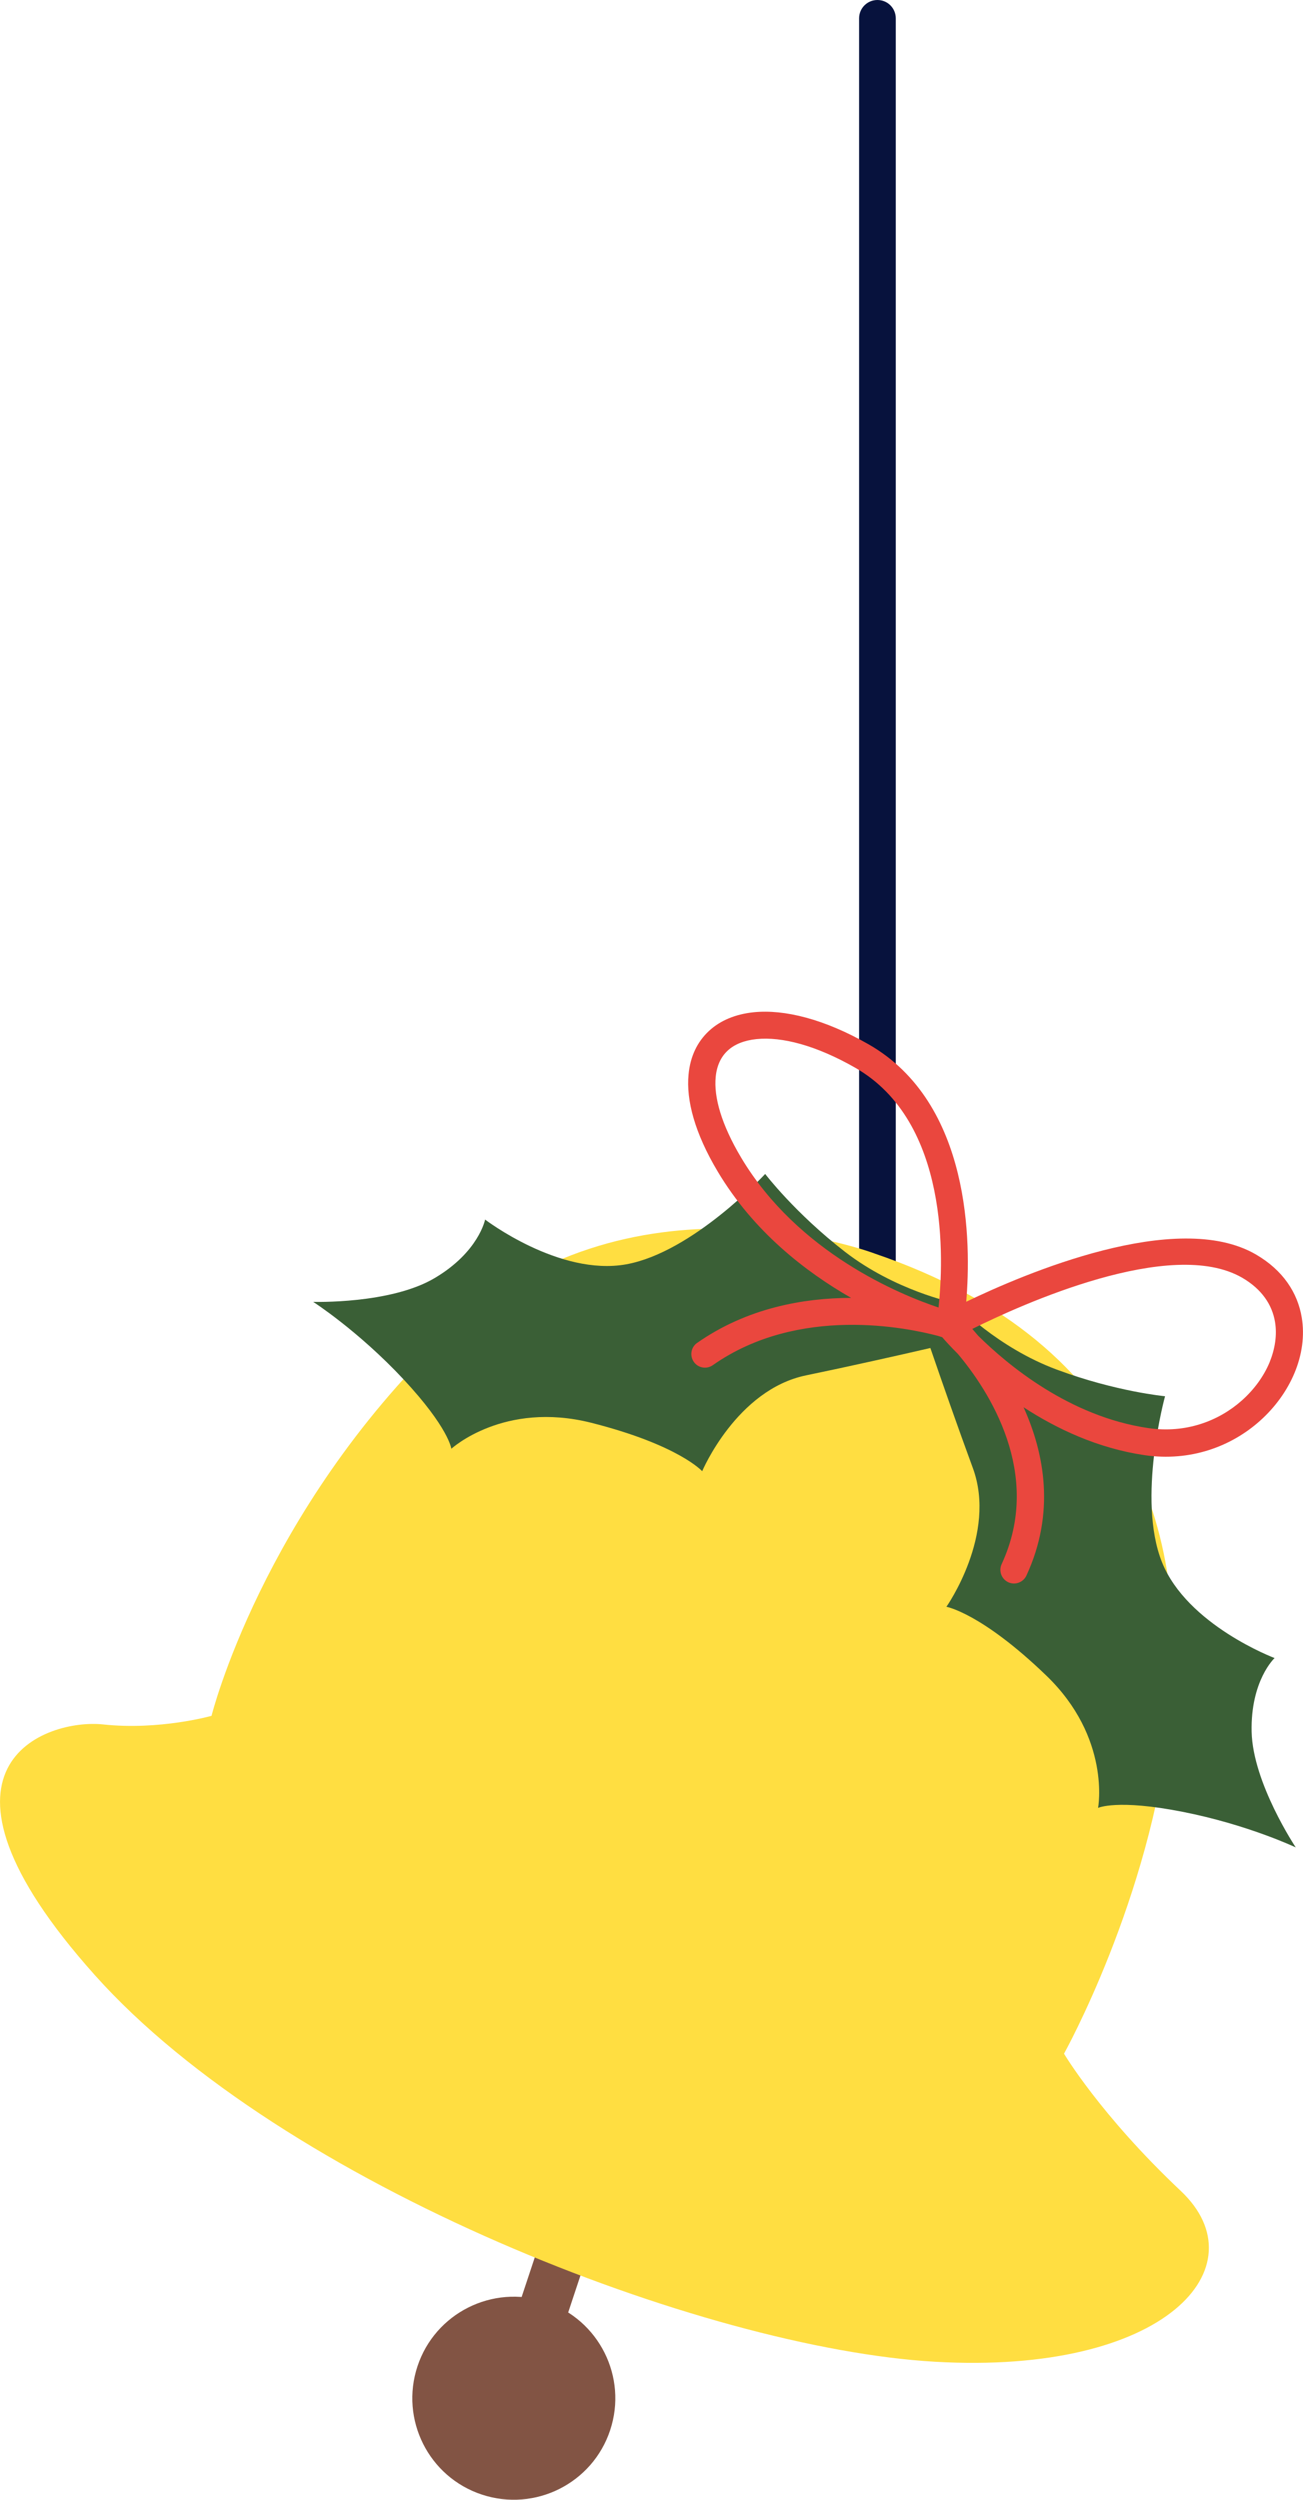 <?xml version="1.0" encoding="UTF-8"?>
<svg id="_图层_2" data-name="图层 2" xmlns="http://www.w3.org/2000/svg" viewBox="0 0 124.31 238.41">
  <defs>
    <style>
      .cls-1 {
        fill: #ffde41;
      }

      .cls-2 {
        fill: #3a5f36;
      }

      .cls-3 {
        fill: #07123d;
      }

      .cls-4 {
        fill: #825444;
      }

      .cls-5 {
        fill: #ea473e;
      }
    </style>
  </defs>
  <g id="_图层_1-2" data-name="图层 1">
    <g>
      <path class="cls-3" d="M83.71,155.68c-.97,0-1.75-.78-1.75-1.75V1.75c0-.97.78-1.75,1.75-1.75s1.75.78,1.75,1.75v152.18c0,.97-.78,1.75-1.75,1.75Z"/>
      <g>
        <g>
          <path id="_244017992" data-name=" 244017992" class="cls-4" d="M52.07,219.53c5.08,1.69,7.82,7.17,6.14,12.24-1.68,5.07-7.16,7.82-12.24,6.14-5.08-1.68-7.82-7.16-6.14-12.24,1.68-5.07,7.16-7.82,12.24-6.14Z"/>
          <rect id="_244017656" data-name=" 244017656" class="cls-4" x="44.89" y="213.56" width="16.77" height="4.68" transform="translate(-168.41 198.46) rotate(-71.64)"/>
        </g>
        <path id="_243235744" data-name=" 243235744" class="cls-1" d="M83.44,119.55s-23.52-8.95-40.98,7.88c-17.46,16.83-22.28,36.21-22.28,36.21,0,0-4.96,1.4-10.34.82-5.37-.58-18.72,3.86-.8,23.9,17.92,20.05,58.1,35.6,80.13,36.88,22.03,1.28,31.16-9.05,23.48-16.29-7.68-7.24-11.14-13.09-11.14-13.09,0,0,32.9-58.95-18.07-76.31Z"/>
        <path id="_244006448" data-name=" 244006448" class="cls-2" d="M91.25,124.42s3.9,4.1,9.57,6.2c5.67,2.11,10.33,2.54,10.33,2.54,0,0-2.7,9.79-.3,15.81,2.4,6.02,10.75,9.16,10.75,9.16,0,0-2.3,2.14-2.19,7.03.11,4.89,4.21,11.03,4.21,11.03,0,0-4.59-2.18-10.82-3.4-6.23-1.23-8.04-.37-8.04-.37,0,0,1.25-6.67-4.95-12.63-6.2-5.97-9.52-6.55-9.52-6.55,0,0,4.86-6.89,2.52-13.24-1.43-3.88-3.03-8.46-4.05-11.44-3.07.71-7.8,1.77-11.86,2.61-6.63,1.37-9.91,9.14-9.91,9.14,0,0-2.25-2.51-10.59-4.62-8.35-2.1-13.34,2.48-13.34,2.48,0,0-.24-1.99-4.57-6.63-4.34-4.64-8.61-7.38-8.61-7.38,0,0,7.38.23,11.59-2.27,4.21-2.49,4.81-5.58,4.81-5.58,0,0,7.08,5.42,13.46,4.27,6.38-1.15,13.26-8.62,13.26-8.62,0,0,2.84,3.73,7.62,7.43,4.79,3.7,10.32,4.84,10.32,4.84l.08.26.26-.07h0Z"/>
        <path id="_241914584" data-name=" 241914584" class="cls-5" d="M89.54,124.7c-3.64-1.22-13.41-5.2-18.84-14.31-1.88-3.16-2.61-5.76-2.42-7.68.1-1.07.5-1.91,1.13-2.5.65-.61,1.59-.99,2.76-1.11,2.42-.25,5.69.6,9.42,2.73,9.03,5.16,8.43,18.42,7.95,22.86h0ZM66.51,128.07c-.59.41-.73,1.22-.32,1.81.41.59,1.22.73,1.81.32,8.22-5.77,18.63-3.55,21.47-2.8l.42.13c.28.33.79.89,1.5,1.6,2.89,3.44,8.17,11.41,4.17,20.04-.3.65-.02,1.42.63,1.73.65.3,1.42.02,1.73-.63,2.78-6,1.72-11.66-.27-16.06,3.14,2.05,7.07,3.91,11.54,4.57,4.4.64,8.29-.84,11.01-3.27,1.46-1.3,2.6-2.89,3.3-4.57.72-1.72.98-3.55.69-5.29-.39-2.35-1.78-4.51-4.39-6.02-7.55-4.37-22.11,1.86-27.62,4.52.47-5.53.5-18.94-9.31-24.55-4.22-2.41-8.04-3.36-10.97-3.06-1.74.18-3.2.79-4.27,1.79-1.1,1.02-1.78,2.42-1.94,4.14-.24,2.45.59,5.59,2.78,9.26,3.41,5.72,8.39,9.57,12.73,12.05-4.52.01-9.92.95-14.7,4.3h0ZM93.32,127.39c-.2-.24-.39-.45-.56-.65,4.67-2.32,18.97-8.81,25.75-4.88,1.88,1.09,2.86,2.59,3.13,4.21.21,1.25,0,2.58-.52,3.86-.55,1.32-1.46,2.58-2.64,3.63-2.2,1.96-5.35,3.16-8.91,2.64-7.57-1.1-13.48-6.07-16.25-8.81h0Z"/>
      </g>
    </g>
  </g>
</svg>